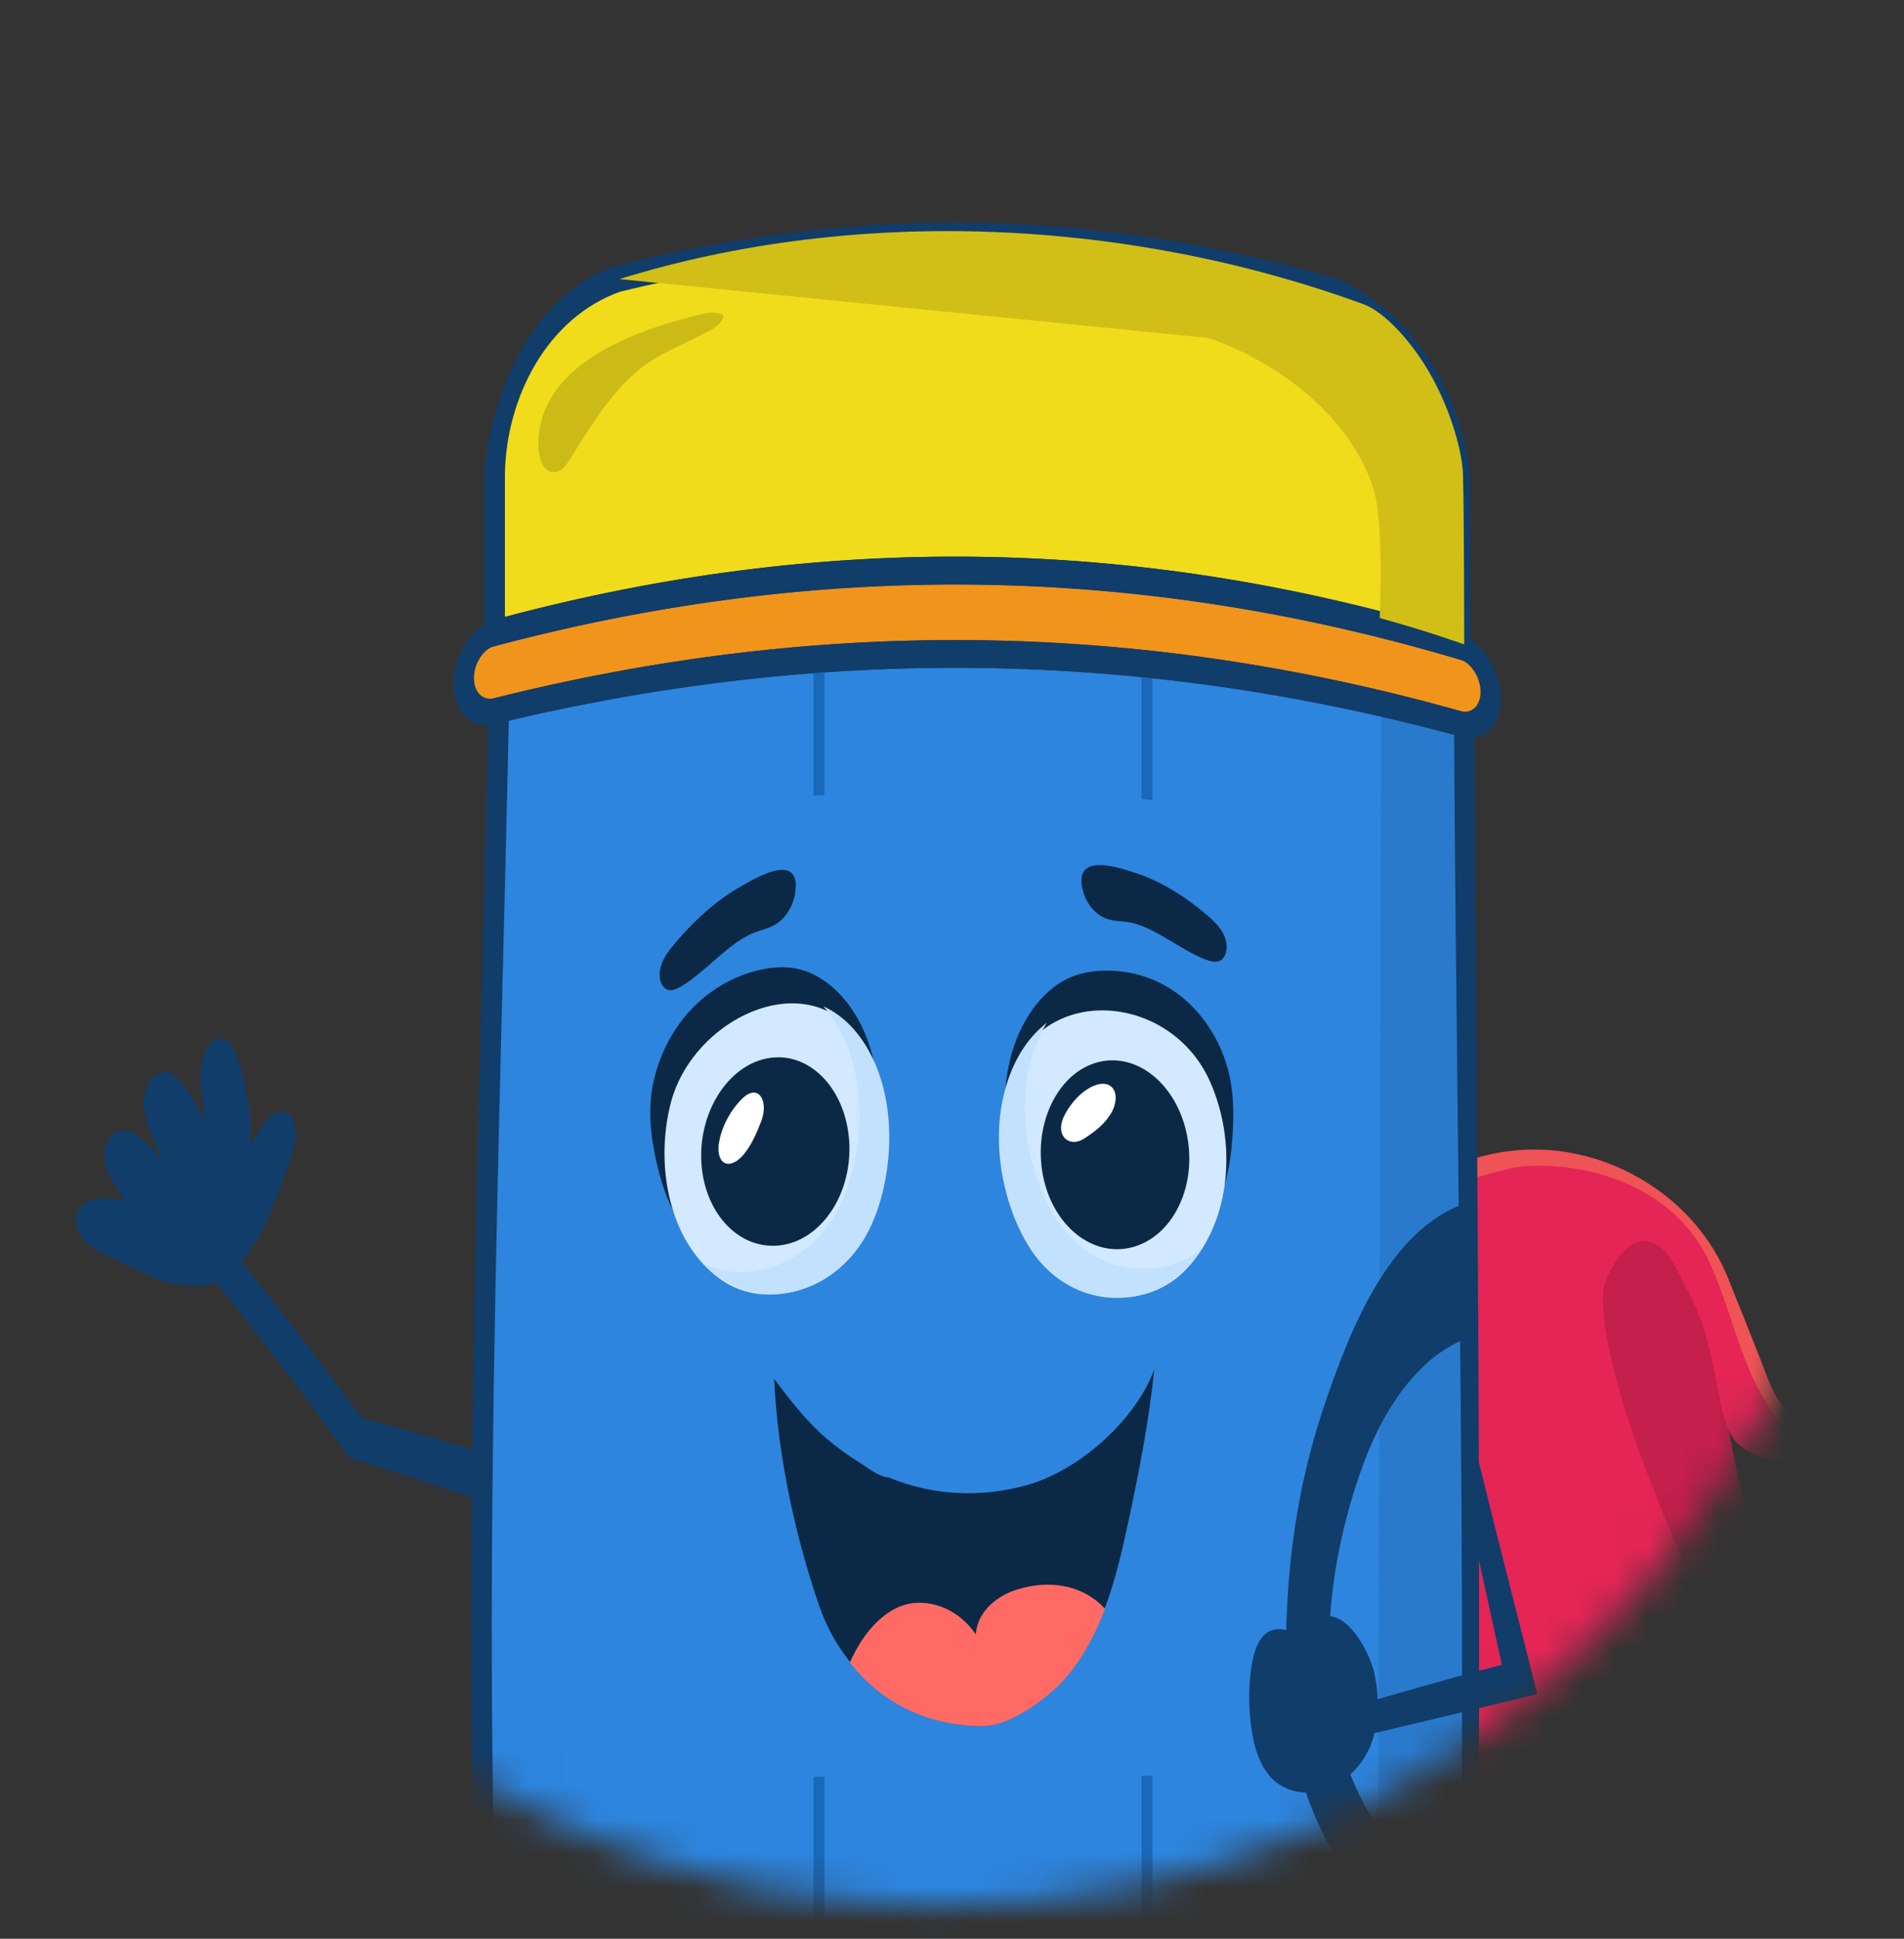 <svg width="56" height="57" viewBox="0 0 56 57" fill="none" xmlns="http://www.w3.org/2000/svg">
<rect x="0" y="0" width="56" height="57" fill="#333333" stroke="none"/>
<mask id="mask0_270_17903" style="mask-type:luminance" maskUnits="userSpaceOnUse" x="0" y="0" width="56" height="57">
<path d="M27.737 56.045C42.856 56.045 55.112 43.713 55.112 28.501C55.112 13.289 42.856 0.957 27.737 0.957C12.618 0.957 0.362 13.289 0.362 28.501C0.362 43.713 12.618 56.045 27.737 56.045Z" fill="white"/>
</mask>
<g mask="url(#mask0_270_17903)">
<path d="M7.726 33.073C7.604 33.261 7.49 33.457 7.385 33.655C7.376 33.299 7.381 32.932 7.326 32.59C7.222 31.955 7.107 31.309 6.848 30.8C6.675 30.456 6.297 30.387 6.045 30.883C5.872 31.222 5.879 31.687 5.912 31.992C5.945 32.313 5.979 32.636 6.02 32.956C5.78 32.454 5.519 31.977 5.164 31.652C4.886 31.4 4.443 31.501 4.277 32.076C4.162 32.471 4.28 32.908 4.39 33.187C4.51 33.495 4.631 33.806 4.758 34.116C4.494 33.775 4.209 33.466 3.864 33.286C3.57 33.132 3.163 33.31 3.078 33.832C3.017 34.19 3.185 34.537 3.324 34.753C3.441 34.937 3.559 35.124 3.682 35.31C3.404 35.244 3.121 35.209 2.829 35.244C2.558 35.275 2.138 35.591 2.222 35.976C2.371 36.656 3.036 36.847 3.534 37.095C4.083 37.368 4.656 37.682 5.313 37.778C5.567 37.814 5.83 37.835 6.098 37.774C7.136 37.544 7.804 36.101 8.235 34.931C8.434 34.392 8.748 33.714 8.682 33.143C8.609 32.517 8.043 32.596 7.73 33.075L7.726 33.073Z" fill="#113D6A"/>
<path d="M14.904 42.934C13.166 42.396 12.312 42.144 10.655 41.694C9.376 39.976 8.08 38.292 6.735 36.624C6.492 36.951 6.372 37.113 6.131 37.434C7.574 39.195 8.947 41.011 10.279 42.859C12.122 43.428 13.075 43.749 15.017 44.425C14.971 43.828 14.949 43.529 14.904 42.934Z" fill="#113D6A"/>
<g style="mix-blend-mode:multiply">
<path d="M52.805 52.679C53.291 50.984 53.528 50.163 53.999 48.586C51.157 46.485 50.792 41.895 50.436 38.729C49.734 37.188 49.287 35.381 47.624 35.304C47.029 35.277 46.113 35.288 45.618 35.71C45.273 36.004 45.295 36.544 45.242 37.067C45.111 38.378 45.102 39.744 45.104 41.074C45.104 43.288 44.867 45.978 45.766 47.791C46.843 49.959 49.725 51.867 51.947 53.375C52.294 53.094 52.466 52.954 52.805 52.681V52.679Z" fill="#C51F4B"/>
</g>
<path d="M37.749 41.121C37.707 40.908 38.411 39.967 38.506 39.801C39.023 38.903 39.539 38.018 40.05 37.148C40.47 36.435 40.784 35.466 41.388 35.034C42.54 34.212 43.865 33.789 45.162 33.797C47.553 33.811 49.9 35.299 50.818 37.565C51.157 38.402 51.499 39.267 51.825 40.093C51.997 40.526 52.148 41.019 52.446 41.34C52.566 41.47 52.703 41.577 52.818 41.713C52.933 41.849 53.028 42.029 53.026 42.212C53.011 43.327 51.342 42.934 50.94 42.229C50.714 41.834 50.624 41.351 50.533 40.883C50.332 39.862 50.157 38.918 49.659 37.989C49.292 37.302 48.956 36.333 48.182 36.513C47.723 36.619 47.142 37.541 47.141 38.106C47.128 42.238 52.729 52.473 52.807 52.673C53.057 53.312 45.503 59.912 41.001 57.629C39.901 52.128 38.82 46.623 37.751 41.116L37.749 41.121Z" fill="#E42555"/>
<g style="mix-blend-mode:screen">
<path d="M52.818 41.716C52.703 41.581 52.566 41.474 52.446 41.344C52.148 41.022 51.997 40.53 51.825 40.097C51.499 39.27 51.157 38.406 50.818 37.568C49.9 35.301 47.553 33.815 45.162 33.8C44.042 33.793 42.899 34.111 41.868 34.726C41.926 34.748 41.987 34.764 42.05 34.775C42.926 34.928 44.076 34.318 44.93 34.28C47.022 34.186 49.236 35.042 50.197 36.951C51.062 38.67 51.289 41.074 52.886 42.306C52.922 42.335 52.966 42.361 53.01 42.385C53.021 42.333 53.028 42.278 53.028 42.216C53.03 42.032 52.935 41.854 52.82 41.716H52.818Z" fill="#EF5355"/>
</g>
<path d="M42.16 36.691C42.919 41.101 44.135 45.466 45.212 49.809C44.877 49.827 44.71 49.834 44.37 49.853C43.525 46.004 42.693 42.154 41.87 38.301C41.985 37.655 42.043 37.333 42.158 36.691H42.16Z" fill="#113D6A"/>
<path d="M42.947 21.277C33.48 18.66 24.074 18.558 14.546 20.906C14.042 21.044 13.639 20.655 13.639 20.027C13.639 19.399 14.044 18.758 14.546 18.609C24.083 16.046 33.484 16.161 42.947 19.015C43.443 19.18 43.843 19.823 43.843 20.442C43.843 21.06 43.445 21.43 42.947 21.279V21.277Z" fill="#F1941B"/>
<path d="M42.947 19.013C33.484 16.16 24.083 16.046 14.546 18.607V14.011C14.641 11.591 15.891 9.051 18.249 8.174C25.408 6.422 32.192 6.549 39.282 8.57C41.49 9.472 42.99 12.109 42.945 14.485V19.013H42.947Z" fill="#F1DC1B"/>
<path d="M43.246 19.49C33.586 16.551 23.976 16.435 14.241 19.083V14.121C14.338 11.701 15.677 8.506 18.249 7.781C25.41 6.01 32.192 6.139 39.282 8.181C41.669 9.167 43.29 12.032 43.244 14.604V19.492L43.246 19.49ZM14.851 18.135C24.189 15.656 33.38 15.772 42.647 18.537V14.371C42.598 12.156 41.419 9.802 39.284 8.963C32.194 6.964 25.406 6.839 18.251 8.572C16.081 9.336 14.894 11.703 14.851 13.91V18.137V18.135Z" fill="#113D6A"/>
<path d="M42.928 66.578C33.592 68.674 24.308 68.77 14.92 66.947C14.92 66.947 14.697 65.617 14.666 65.145C13.697 50.475 14.345 35.576 14.666 20.873C24.2 18.55 33.606 18.672 43.065 21.314C43.151 36.059 43.326 50.819 43.065 65.564C43.063 65.709 42.926 66.579 42.926 66.579L42.928 66.578Z" fill="#2D85DE"/>
<g style="mix-blend-mode:darken">
<path d="M40.622 20.802C41.175 20.937 43.231 21.554 43.231 21.554C43.215 36.215 43.2 50.876 43.184 65.536C43.184 65.536 42.558 65.226 41.669 64.923C40.912 64.666 40.877 64.934 40.503 64.694" fill="#297ACC"/>
</g>
<path d="M42.947 21.655C33.48 19.077 24.072 18.978 14.546 21.29C13.876 21.47 13.338 20.954 13.338 20.12C13.338 19.287 13.876 18.427 14.546 18.225C24.085 15.627 33.484 15.743 42.947 18.637C43.609 18.859 44.138 19.724 44.138 20.543C44.138 21.362 43.607 21.854 42.947 21.655ZM14.546 18.991C14.21 19.088 13.94 19.514 13.94 19.935C13.94 20.355 14.21 20.616 14.546 20.524C24.076 18.141 33.48 18.245 42.947 20.901C43.277 21.003 43.545 20.754 43.545 20.341C43.545 19.927 43.277 19.5 42.947 19.391C33.482 16.576 24.082 16.464 14.546 18.991Z" fill="#113D6A"/>
<path d="M33.896 64.267C33.769 64.277 33.705 64.282 33.577 64.29V52.211C33.705 52.207 33.769 52.207 33.896 52.203V64.267Z" fill="#1A68B8"/>
<path d="M24.249 64.385C24.122 64.379 24.056 64.376 23.928 64.368V52.236C24.056 52.238 24.12 52.24 24.249 52.242V64.385Z" fill="#1A68B8"/>
<path d="M33.895 23.523C33.767 23.512 33.703 23.505 33.575 23.494V19.713C33.703 19.726 33.767 19.733 33.895 19.746V23.523Z" fill="#1A68B8"/>
<path d="M24.249 23.374C24.122 23.381 24.056 23.385 23.928 23.394V19.595C24.056 19.586 24.12 19.58 24.249 19.571V23.372V23.374Z" fill="#1A68B8"/>
<g style="mix-blend-mode:darken">
<path d="M35.544 9.938C37.652 10.667 39.736 12.285 40.397 14.377C40.707 15.359 40.58 18.17 40.58 18.17C41.585 18.451 42.083 18.607 43.065 18.945C43.065 18.945 43.065 15.249 43.029 13.95C43.012 13.319 42.7 12.136 42.1 11.058C41.549 10.069 40.729 9.173 40.101 8.943C33.241 6.44 25.244 6.034 18.218 8.205" fill="#D1BF18"/>
</g>
<path d="M43.173 66.893C33.675 69.108 24.226 69.207 14.675 67.277C14.655 67.152 14.644 67.09 14.623 66.963C14.613 66.908 14.396 65.606 14.363 65.116C13.403 50.484 14.046 35.616 14.363 20.945C14.367 20.796 14.369 20.721 14.373 20.57C24.105 18.102 33.712 18.229 43.364 21.029C43.364 21.178 43.364 21.253 43.366 21.402C43.452 36.097 43.627 50.806 43.366 65.498C43.363 65.654 43.275 66.24 43.222 66.578C43.202 66.702 43.193 66.765 43.173 66.891V66.893ZM15.168 66.614C24.39 68.335 33.508 68.243 42.682 66.26C42.726 65.964 42.764 65.687 42.768 65.621C43.251 51.197 42.853 36.27 42.768 21.602C33.5 19.112 24.299 18.997 14.964 21.18C14.655 35.791 14.009 50.597 14.971 65.173C14.989 65.461 15.095 66.153 15.168 66.614Z" fill="#113D6A"/>
<g style="mix-blend-mode:screen">
<path d="M15.838 12.871C15.818 13.15 15.84 13.457 15.959 13.666C16.077 13.875 16.329 13.963 16.539 13.791C16.634 13.712 16.709 13.594 16.78 13.479C17.384 12.494 18.017 11.479 18.84 10.834C19.49 10.326 20.212 10.092 20.897 9.707C21.056 9.619 21.231 9.494 21.286 9.286C21.076 9.121 20.782 9.196 20.525 9.261C18.669 9.723 16 10.667 15.838 12.871Z" fill="#CCBB17"/>
</g>
<path d="M44.863 48.775C42.949 49.238 41.058 49.809 39.163 50.345C39.173 50.707 39.178 50.887 39.189 51.248C41.198 50.775 43.206 50.295 45.213 49.811C45.075 49.399 45.004 49.192 44.865 48.777L44.863 48.775Z" fill="#113D6A"/>
<path d="M43.164 35.358C40.824 36.11 39.656 39.247 38.961 41.29C38.023 44.05 37.74 46.792 37.837 49.778C37.893 51.54 38.603 53.749 39.675 55.167C40.217 55.883 40.848 56.48 41.512 56.963C42.388 57.598 42.901 57.617 43.874 57.679C43.874 57.069 43.874 56.46 43.874 55.852C42.447 55.894 40.943 54.546 40.145 53.09C38.488 50.066 38.992 45.857 40.2 42.782C40.83 41.18 41.866 39.807 43.18 39.335C43.173 37.745 43.169 36.95 43.16 35.359L43.164 35.358Z" fill="#113D6A"/>
<path d="M40.423 49.208C40.541 49.7 40.556 50.264 40.445 50.859C40.165 52.359 38.559 53.173 37.548 52.411C37.187 52.139 36.962 51.639 36.858 51.118C36.718 50.415 36.694 49.541 36.84 48.825C37.063 47.727 37.665 47.765 38.357 48.129C38.443 47.651 38.917 47.418 39.284 47.554C39.815 47.752 40.271 48.575 40.425 49.206L40.423 49.208Z" fill="#113D6A"/>
<path d="M19.311 34.175C19.181 33.598 19.092 32.998 19.136 32.39C19.207 31.422 19.623 30.484 20.213 29.806C20.802 29.129 21.552 28.703 22.319 28.523C22.654 28.444 22.999 28.411 23.335 28.462C24.237 28.602 25.027 29.381 25.449 30.405C25.87 31.43 25.939 32.669 25.724 33.808C25.596 34.48 25.365 35.141 24.969 35.618C24.684 35.96 24.328 36.191 23.97 36.391C23.313 36.759 22.614 37.036 21.908 37.036C20.437 37.032 19.678 35.802 19.311 34.179V34.175Z" fill="#0B2947"/>
<path d="M19.729 32.427C19.265 34.221 19.645 36.507 21.193 37.614C22.529 38.569 24.596 37.947 25.491 36.202C25.735 35.727 25.899 35.189 25.998 34.634C26.197 33.518 26.098 32.297 25.704 31.31C24.379 28.012 20.426 29.726 19.729 32.427Z" fill="#D2E9FF"/>
<path d="M25.755 31.309C25.383 30.431 24.834 29.867 24.215 29.586C24.469 29.865 24.693 30.216 24.875 30.644C25.297 31.634 25.368 32.844 25.169 33.958C25.071 34.511 24.907 35.049 24.664 35.526C23.844 37.133 22.091 37.787 20.731 37.166C20.888 37.335 21.059 37.484 21.244 37.609C22.644 38.554 24.647 37.943 25.542 36.197C25.786 35.721 25.951 35.183 26.049 34.629C26.248 33.512 26.177 32.302 25.753 31.305L25.755 31.309Z" fill="#C2E1FF"/>
<path d="M24.983 33.778C24.983 35.317 24 36.584 22.795 36.626C21.59 36.669 20.623 35.493 20.623 33.978C20.623 32.464 21.59 31.156 22.795 31.088C24 31.02 24.983 32.238 24.983 33.778Z" fill="#0B2947"/>
<path d="M21.143 33.617C21.116 33.809 21.133 34.032 21.251 34.147C21.401 34.292 21.629 34.19 21.784 34.037C22.06 33.766 22.233 33.365 22.388 32.968C22.616 32.383 22.315 31.845 21.85 32.282C21.523 32.588 21.216 33.112 21.145 33.615L21.143 33.617Z" fill="white"/>
<path d="M36.249 33.435C36.291 32.829 36.291 32.208 36.158 31.61C35.946 30.659 35.404 29.819 34.731 29.289C34.057 28.758 33.263 28.521 32.488 28.538C32.148 28.545 31.807 28.598 31.486 28.734C30.624 29.101 29.964 30.069 29.701 31.184C29.436 32.298 29.549 33.536 29.925 34.606C30.148 35.238 30.471 35.835 30.929 36.211C31.258 36.481 31.639 36.624 32.019 36.736C32.716 36.942 33.44 37.052 34.13 36.885C35.566 36.536 36.129 35.141 36.249 33.435Z" fill="#0B2947"/>
<path d="M35.585 31.79C36.375 33.556 36.233 35.873 34.911 37.295C33.74 38.554 31.63 38.42 30.5 36.913C30.192 36.502 29.953 36.009 29.776 35.49C29.418 34.438 29.372 33.191 29.582 32.142C30.243 28.855 34.362 29.052 35.585 31.79Z" fill="#D2E9FF"/>
<path d="M29.531 32.153C29.768 31.197 30.225 30.504 30.789 30.071C30.581 30.411 30.413 30.815 30.296 31.281C30.027 32.364 30.132 33.573 30.489 34.627C30.666 35.148 30.905 35.64 31.214 36.053C32.25 37.444 34.061 37.678 35.3 36.746C35.17 36.95 35.026 37.137 34.862 37.304C33.632 38.565 31.581 38.431 30.449 36.924C30.141 36.513 29.902 36.02 29.725 35.501C29.367 34.449 29.261 33.24 29.531 32.153Z" fill="#C2E1FF"/>
<path d="M30.648 34.401C30.872 35.919 32.019 36.935 33.205 36.692C34.391 36.45 35.163 35.058 34.942 33.551C34.721 32.043 33.586 30.976 32.398 31.206C31.21 31.435 30.425 32.88 30.648 34.401Z" fill="#0B2947"/>
<path d="M32.314 31.878C32.466 31.843 32.645 31.865 32.745 32.017C32.871 32.21 32.807 32.5 32.697 32.699C32.502 33.049 32.197 33.272 31.896 33.47C31.449 33.766 31 33.385 31.311 32.785C31.528 32.364 31.918 31.968 32.314 31.878Z" fill="white"/>
<path d="M24.095 47.214C24.803 49.271 26.653 50.734 28.852 50.751C29.719 50.758 30.9 49.864 31.422 49.221C31.946 48.58 32.334 47.78 32.619 46.935C32.858 46.224 33.028 45.483 33.187 44.739C33.506 43.261 33.792 41.773 33.951 40.26C33.397 41.759 31.748 43.218 30.241 43.652C28.911 44.036 27.449 43.99 26.133 43.435C25.863 43.435 25.46 43.11 25.222 42.963C24.903 42.765 24.596 42.539 24.302 42.288C23.718 41.786 23.244 41.177 22.768 40.536C22.875 42.776 23.374 45.119 24.093 47.211L24.095 47.214Z" fill="#0B2947"/>
<path d="M19.753 27.855C19.585 28.06 19.401 28.343 19.401 28.661C19.401 28.901 19.515 29.068 19.649 29.103C19.782 29.138 19.932 29.065 20.072 28.978C20.777 28.545 21.441 27.719 22.16 27.43C22.392 27.337 22.629 27.302 22.857 27.149C23.085 26.995 23.315 26.685 23.383 26.283C23.602 24.962 22.154 25.857 21.808 26.051C21.09 26.455 20.392 27.07 19.751 27.855H19.753Z" fill="#0B2947"/>
<path d="M35.623 27.014C35.813 27.183 36.03 27.427 36.072 27.746C36.105 27.989 36.014 28.18 35.886 28.244C35.76 28.306 35.605 28.266 35.457 28.211C34.712 27.928 33.955 27.247 33.214 27.118C32.975 27.076 32.738 27.094 32.495 26.991C32.25 26.889 31.986 26.63 31.867 26.244C31.48 24.979 33.015 25.545 33.378 25.66C34.134 25.904 34.897 26.363 35.623 27.014Z" fill="#0B2947"/>
<path d="M24.998 48.88C25.909 50.051 27.252 50.732 28.867 50.753C29.735 50.764 30.915 49.866 31.436 49.223C31.884 48.676 32.232 48.011 32.502 47.302C32.488 47.286 32.473 47.269 32.458 47.255C31.774 46.551 30.794 46.465 29.933 46.728C29.374 46.898 28.765 47.322 28.697 48.048C28.259 47.405 27.567 47.073 26.903 47.128C26.096 47.196 25.403 47.95 24.996 48.878L24.998 48.88Z" fill="#FF6B64"/>
</g>
</svg>
